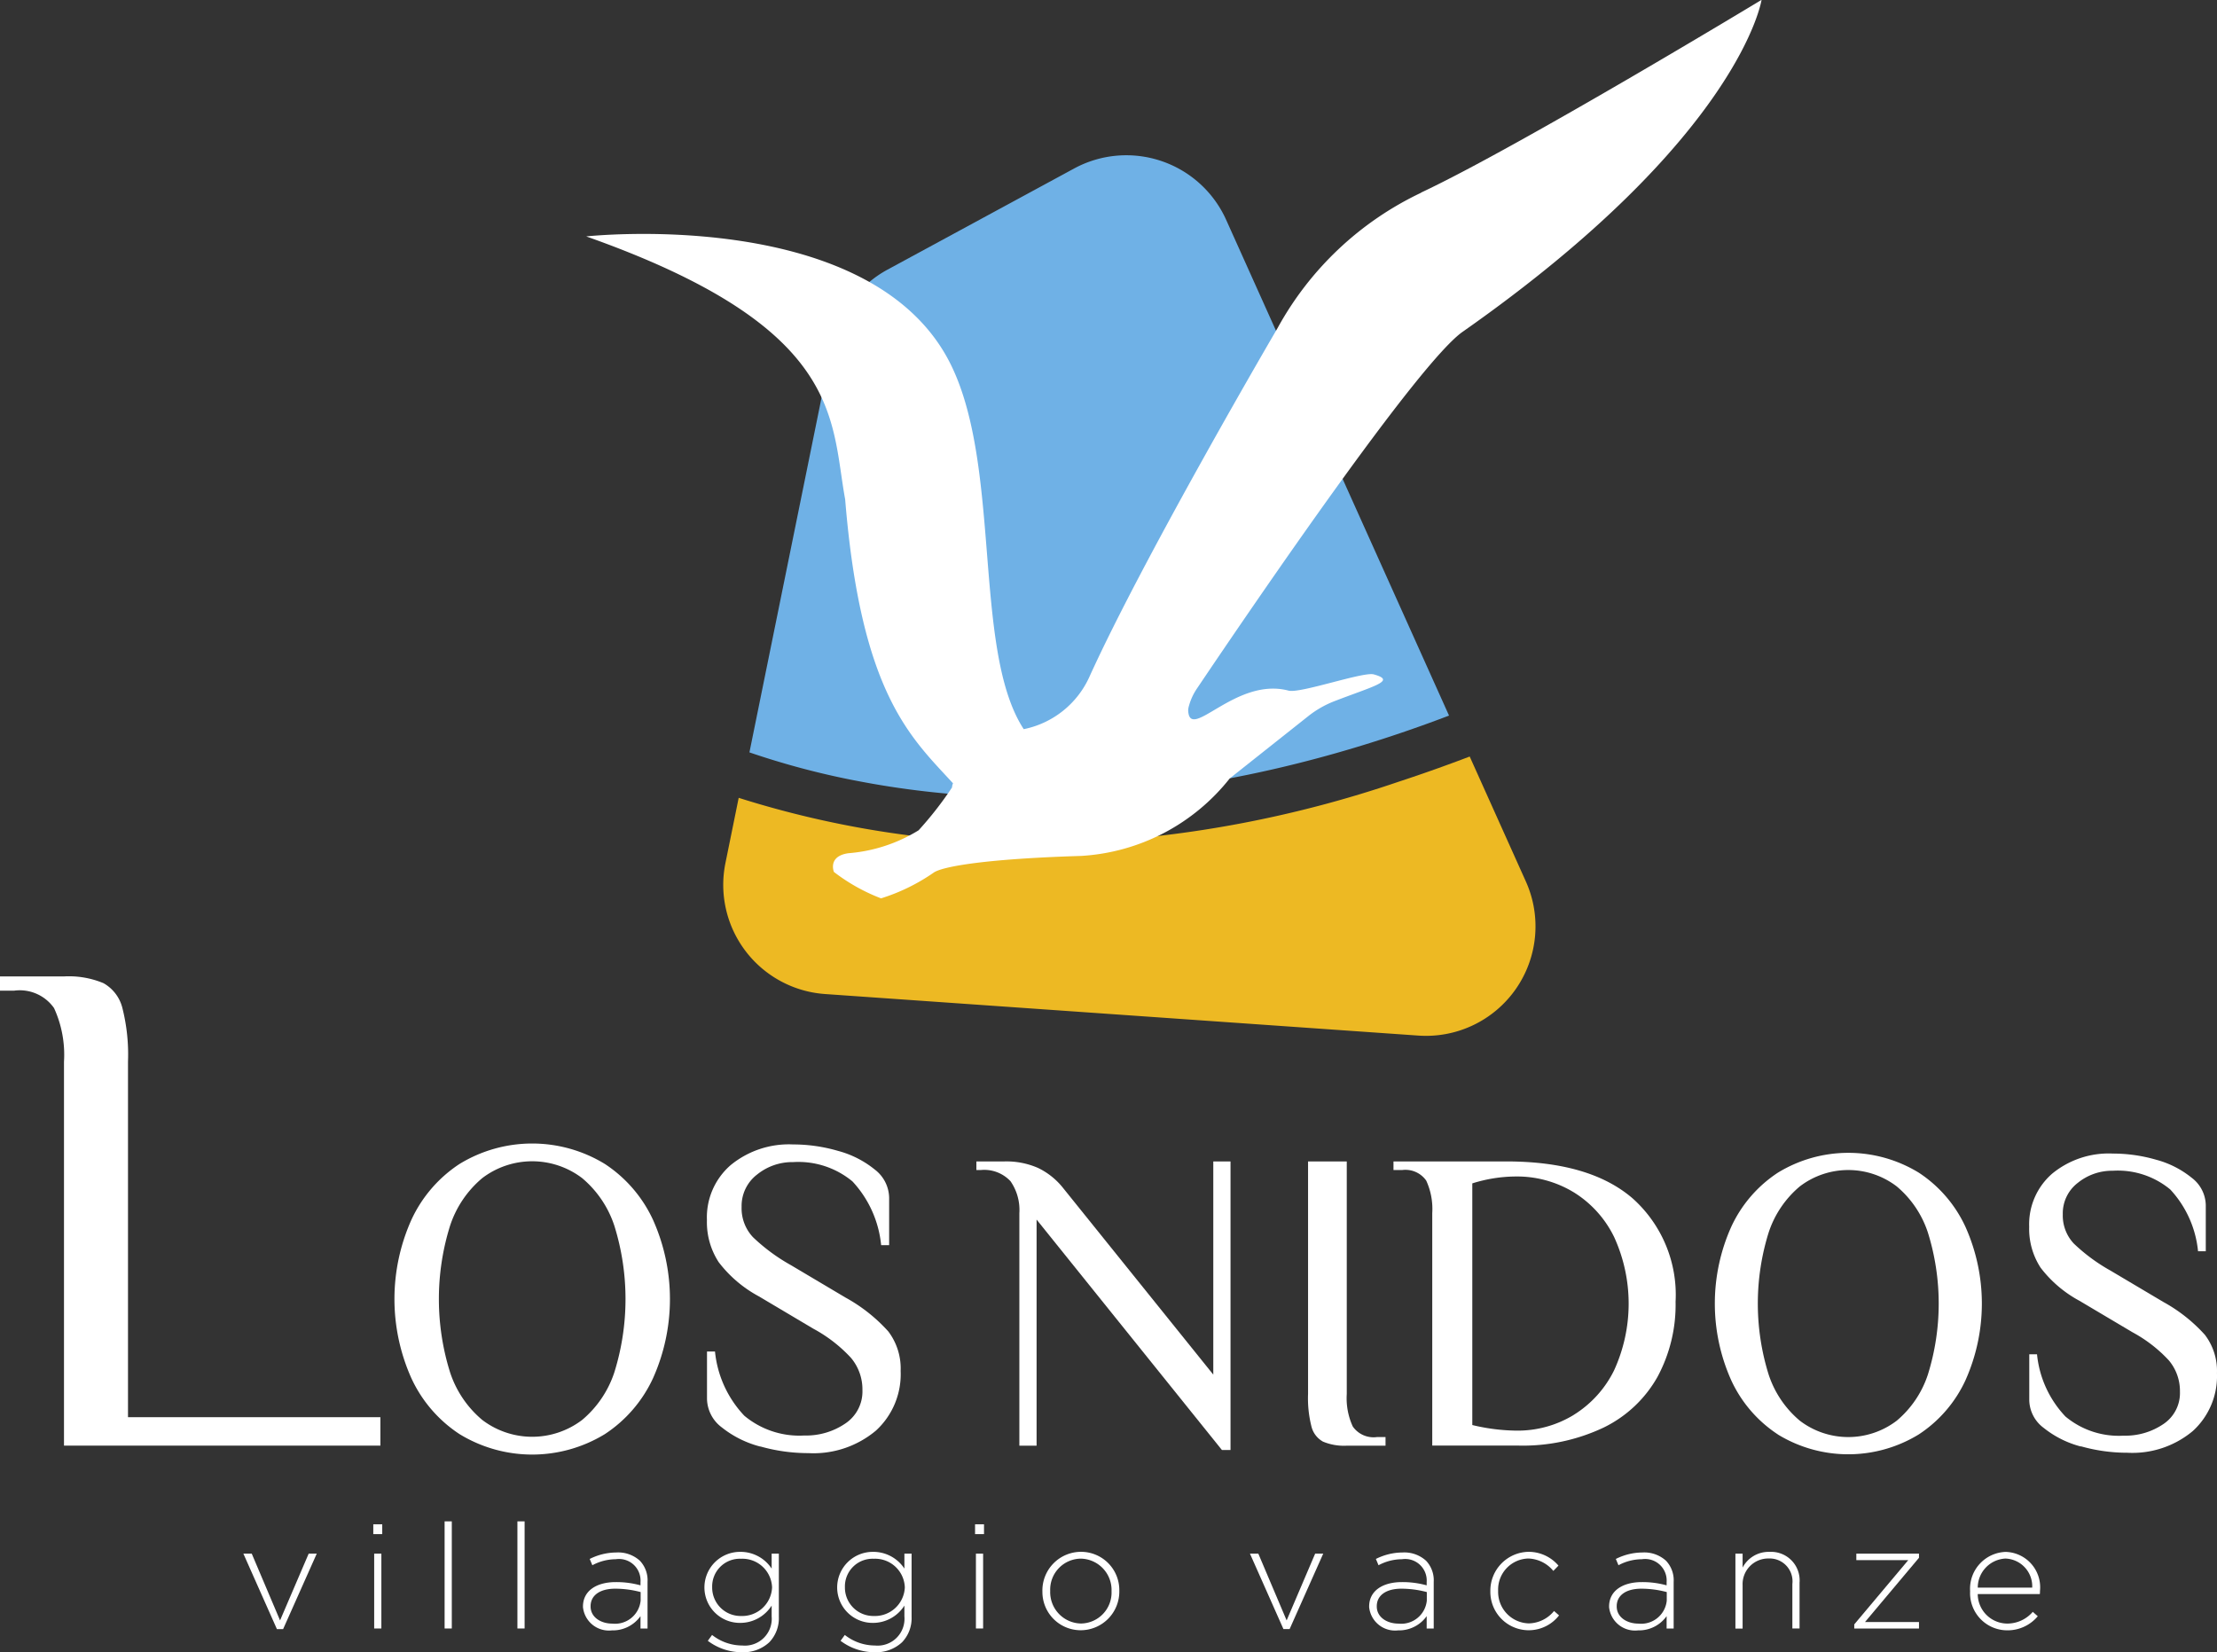 <svg xmlns="http://www.w3.org/2000/svg" width="107.337" height="80" viewBox="0 0 107.337 80">
  <rect x="0" y="0" width="107.337" height="80" fill="#333333" stroke="none"/>
  <g id="logo-negativo" transform="translate(-113.931 -227.929)">
    <path id="Tracciato_1566" data-name="Tracciato 1566" d="M117.029,392.018a5.421,5.421,0,0,0-.482-2.6,2.029,2.029,0,0,0-1.928-.843h-.689v-.689h3.1a4.339,4.339,0,0,1,1.911.327,1.906,1.906,0,0,1,.912,1.188,9.217,9.217,0,0,1,.275,2.616v17.211h12.22v1.377H117.029Z" transform="translate(0 -112.68)" fill="#fff"/>
    <path id="Tracciato_1567" data-name="Tracciato 1567" d="M181.472,429.038a6.475,6.475,0,0,1-2.334-2.711,9.377,9.377,0,0,1,0-7.659,6.478,6.478,0,0,1,2.334-2.711,6.746,6.746,0,0,1,7.035,0,6.48,6.48,0,0,1,2.334,2.711,9.377,9.377,0,0,1,0,7.659,6.477,6.477,0,0,1-2.334,2.711,6.746,6.746,0,0,1-7.035,0m5.938-.689a5.074,5.074,0,0,0,1.56-2.313,11.922,11.922,0,0,0,0-7.078,5.078,5.078,0,0,0-1.56-2.313,3.992,3.992,0,0,0-4.841,0,5.068,5.068,0,0,0-1.559,2.313,11.9,11.9,0,0,0,0,7.078,5.064,5.064,0,0,0,1.559,2.313,3.992,3.992,0,0,0,4.841,0" transform="translate(-45.292 -131.671)" fill="#fff"/>
    <path id="Tracciato_1568" data-name="Tracciato 1568" d="M231.894,429.741a4.973,4.973,0,0,1-1.861-.925,1.765,1.765,0,0,1-.721-1.377v-2.3h.387a5.275,5.275,0,0,0,1.42,3.109,4.159,4.159,0,0,0,2.9.957,3.376,3.376,0,0,0,1.99-.581,1.862,1.862,0,0,0,.828-1.613,2.37,2.37,0,0,0-.559-1.571,7,7,0,0,0-1.807-1.4l-2.646-1.571a6.034,6.034,0,0,1-1.947-1.657,3.548,3.548,0,0,1-.57-2.043,3.345,3.345,0,0,1,1.151-2.657,4.443,4.443,0,0,1,3.023-1,7.779,7.779,0,0,1,2.173.312,4.77,4.77,0,0,1,1.775.9,1.754,1.754,0,0,1,.7,1.366v2.3h-.387a5.286,5.286,0,0,0-1.388-3.087,4.1,4.1,0,0,0-2.872-.936,2.711,2.711,0,0,0-1.743.6,1.916,1.916,0,0,0-.753,1.571,2.045,2.045,0,0,0,.549,1.463,8.971,8.971,0,0,0,1.839,1.356l2.646,1.571a7.911,7.911,0,0,1,2.066,1.635,2.971,2.971,0,0,1,.6,1.915,3.7,3.7,0,0,1-1.2,2.893,4.7,4.7,0,0,1-3.27,1.087,8.491,8.491,0,0,1-2.323-.323" transform="translate(-81.151 -131.771)" fill="#fff"/>
    <path id="Tracciato_1569" data-name="Tracciato 1569" d="M276.215,420.686v10.947h-.834v-11.26a2.442,2.442,0,0,0-.428-1.543,1.74,1.74,0,0,0-1.449-.542H273.3v-.417h1.355a3.816,3.816,0,0,1,1.626.313,3.455,3.455,0,0,1,1.189.938l7.3,9.071V417.871h.834v13.971h-.417Z" transform="translate(-112.097 -133.707)" fill="#fff"/>
    <path id="Tracciato_1570" data-name="Tracciato 1570" d="M328.046,431.435a1.149,1.149,0,0,1-.553-.719,5.574,5.574,0,0,1-.167-1.585v-11.26H329.2v11.26a3.275,3.275,0,0,0,.292,1.575,1.228,1.228,0,0,0,1.168.511h.417v.417H329.2a2.625,2.625,0,0,1-1.158-.2" transform="translate(-150.065 -133.707)" fill="#fff"/>
    <path id="Tracciato_1571" data-name="Tracciato 1571" d="M343.3,420.372a3.281,3.281,0,0,0-.292-1.574,1.228,1.228,0,0,0-1.168-.511h-.417v-.417h5.463q4.046,0,6.12,1.793a6.263,6.263,0,0,1,2.075,5,7.362,7.362,0,0,1-.876,3.639,6,6,0,0,1-2.6,2.45,9.137,9.137,0,0,1-4.181.875H343.3Zm6.85,9.769a5.267,5.267,0,0,0,1.95-2.148,7.749,7.749,0,0,0,.01-6.454,5.235,5.235,0,0,0-1.95-2.169,5.294,5.294,0,0,0-2.836-.771,7.088,7.088,0,0,0-2.085.334v11.7a9.475,9.475,0,0,0,2.127.271,5.216,5.216,0,0,0,2.784-.761" transform="translate(-160.026 -133.706)" fill="#fff"/>
    <path id="Tracciato_1572" data-name="Tracciato 1572" d="M397.185,430.112a6.271,6.271,0,0,1-2.262-2.627,9.085,9.085,0,0,1,0-7.423,6.278,6.278,0,0,1,2.262-2.627,6.539,6.539,0,0,1,6.819,0,6.28,6.28,0,0,1,2.262,2.627,9.088,9.088,0,0,1,0,7.423A6.273,6.273,0,0,1,404,430.112a6.538,6.538,0,0,1-6.819,0m5.756-.667a4.918,4.918,0,0,0,1.511-2.242,11.541,11.541,0,0,0,0-6.86,4.918,4.918,0,0,0-1.511-2.242,3.868,3.868,0,0,0-4.692,0,4.914,4.914,0,0,0-1.512,2.242,11.548,11.548,0,0,0,0,6.86,4.915,4.915,0,0,0,1.512,2.242,3.87,3.87,0,0,0,4.692,0" transform="translate(-197.175 -132.728)" fill="#fff"/>
    <path id="Tracciato_1573" data-name="Tracciato 1573" d="M447.591,430.793a4.822,4.822,0,0,1-1.8-.9,1.711,1.711,0,0,1-.7-1.335v-2.231h.375a5.109,5.109,0,0,0,1.376,3.013,4.03,4.03,0,0,0,2.815.928,3.273,3.273,0,0,0,1.929-.563,1.805,1.805,0,0,0,.8-1.564,2.3,2.3,0,0,0-.542-1.523,6.8,6.8,0,0,0-1.752-1.355l-2.565-1.522a5.856,5.856,0,0,1-1.887-1.606,3.44,3.44,0,0,1-.553-1.981,3.243,3.243,0,0,1,1.116-2.575,4.306,4.306,0,0,1,2.93-.97,7.534,7.534,0,0,1,2.106.3,4.623,4.623,0,0,1,1.721.876,1.7,1.7,0,0,1,.677,1.324v2.231h-.375a5.125,5.125,0,0,0-1.345-2.992,3.972,3.972,0,0,0-2.784-.907,2.628,2.628,0,0,0-1.689.584,1.857,1.857,0,0,0-.73,1.522,1.985,1.985,0,0,0,.532,1.418,8.728,8.728,0,0,0,1.783,1.314l2.565,1.522a7.669,7.669,0,0,1,2,1.585,2.879,2.879,0,0,1,.584,1.856,3.591,3.591,0,0,1-1.168,2.8,4.558,4.558,0,0,1-3.17,1.053,8.23,8.23,0,0,1-2.252-.313" transform="translate(-232.912 -132.826)" fill="#fff"/>
    <path id="Tracciato_1574" data-name="Tracciato 1574" d="M153.376,481.445h.405l1.371,3.233,1.386-3.233h.391L155.3,485.1H155Z" transform="translate(-27.662 -178.291)" fill="#fff"/>
    <path id="Tracciato_1575" data-name="Tracciato 1575" d="M174.434,476.687h.433v.476h-.433Zm.043,1.421h.348v3.624h-.348Z" transform="translate(-42.43 -174.954)" fill="#fff"/>
    <rect id="Rettangolo_90" data-name="Rettangolo 90" width="0.348" height="5.187" transform="translate(135.457 301.591)" fill="#fff"/>
    <rect id="Rettangolo_91" data-name="Rettangolo 91" width="0.348" height="5.187" transform="translate(138.982 301.591)" fill="#fff"/>
    <path id="Tracciato_1576" data-name="Tracciato 1576" d="M209.031,483.884v-.014c0-.753.647-1.18,1.585-1.18a4.36,4.36,0,0,1,1.2.157v-.157a1.043,1.043,0,0,0-1.194-1.108,2.428,2.428,0,0,0-1.137.292l-.128-.305a2.905,2.905,0,0,1,1.286-.313,1.566,1.566,0,0,1,1.144.4,1.375,1.375,0,0,1,.37,1.023v2.26h-.341v-.6a1.647,1.647,0,0,1-1.386.689,1.262,1.262,0,0,1-1.4-1.137m2.793-.306v-.412a4.8,4.8,0,0,0-1.229-.164c-.768,0-1.194.341-1.194.846v.014c0,.526.5.831,1.052.831a1.244,1.244,0,0,0,1.371-1.116" transform="translate(-66.875 -178.158)" fill="#fff"/>
    <path id="Tracciato_1577" data-name="Tracciato 1577" d="M229.015,485.465l.206-.284a2.367,2.367,0,0,0,1.464.511,1.3,1.3,0,0,0,1.421-1.407v-.526a1.8,1.8,0,0,1-1.514.838,1.716,1.716,0,0,1-1.741-1.705v-.014a1.724,1.724,0,0,1,1.741-1.72,1.8,1.8,0,0,1,1.514.81v-.725h.348v3.063a1.679,1.679,0,0,1-.462,1.229,1.834,1.834,0,0,1-1.315.483,2.736,2.736,0,0,1-1.663-.554m3.112-2.579v-.014a1.438,1.438,0,0,0-1.5-1.379,1.34,1.34,0,0,0-1.4,1.372v.014a1.377,1.377,0,0,0,1.4,1.385,1.448,1.448,0,0,0,1.5-1.378" transform="translate(-80.815 -178.09)" fill="#fff"/>
    <path id="Tracciato_1578" data-name="Tracciato 1578" d="M250.668,485.465l.206-.284a2.367,2.367,0,0,0,1.464.511,1.3,1.3,0,0,0,1.421-1.407v-.526a1.8,1.8,0,0,1-1.514.838,1.716,1.716,0,0,1-1.741-1.705v-.014a1.724,1.724,0,0,1,1.741-1.72,1.8,1.8,0,0,1,1.514.81v-.725h.348v3.063a1.679,1.679,0,0,1-.462,1.229,1.834,1.834,0,0,1-1.315.483,2.736,2.736,0,0,1-1.663-.554m3.112-2.579v-.014a1.438,1.438,0,0,0-1.5-1.379,1.34,1.34,0,0,0-1.4,1.372v.014a1.377,1.377,0,0,0,1.4,1.385,1.448,1.448,0,0,0,1.5-1.378" transform="translate(-96.041 -178.09)" fill="#fff"/>
    <path id="Tracciato_1579" data-name="Tracciato 1579" d="M272.967,476.687h.433v.476h-.433Zm.042,1.421h.348v3.624h-.348Z" transform="translate(-111.828 -174.954)" fill="#fff"/>
    <path id="Tracciato_1580" data-name="Tracciato 1580" d="M283.984,483.07v-.014a1.872,1.872,0,0,1,1.869-1.9,1.853,1.853,0,0,1,1.855,1.883v.014a1.872,1.872,0,0,1-1.869,1.9,1.853,1.853,0,0,1-1.854-1.883m3.347,0v-.014a1.519,1.519,0,0,0-1.492-1.57,1.5,1.5,0,0,0-1.478,1.556v.014a1.519,1.519,0,0,0,1.492,1.571,1.5,1.5,0,0,0,1.478-1.556" transform="translate(-119.585 -178.09)" fill="#fff"/>
    <path id="Tracciato_1581" data-name="Tracciato 1581" d="M317.843,481.445h.405l1.371,3.233L321,481.445h.391l-1.627,3.652h-.3Z" transform="translate(-143.395 -178.291)" fill="#fff"/>
    <path id="Tracciato_1582" data-name="Tracciato 1582" d="M337.283,483.884v-.014c0-.753.647-1.18,1.585-1.18a4.36,4.36,0,0,1,1.2.157v-.157a1.043,1.043,0,0,0-1.194-1.108,2.428,2.428,0,0,0-1.137.292l-.128-.305a2.905,2.905,0,0,1,1.286-.313,1.566,1.566,0,0,1,1.144.4,1.375,1.375,0,0,1,.37,1.023v2.26h-.341v-.6a1.647,1.647,0,0,1-1.386.689,1.262,1.262,0,0,1-1.4-1.137m2.793-.306v-.412a4.8,4.8,0,0,0-1.229-.164c-.768,0-1.194.341-1.194.846v.014c0,.526.5.831,1.052.831a1.244,1.244,0,0,0,1.371-1.116" transform="translate(-157.064 -178.158)" fill="#fff"/>
    <path id="Tracciato_1583" data-name="Tracciato 1583" d="M357.057,483.07v-.014a1.882,1.882,0,0,1,1.848-1.9,1.9,1.9,0,0,1,1.45.668l-.249.256a1.634,1.634,0,0,0-1.208-.6,1.5,1.5,0,0,0-1.464,1.556v.014a1.524,1.524,0,0,0,1.492,1.571,1.62,1.62,0,0,0,1.215-.6l.242.213a1.858,1.858,0,0,1-3.326-1.165" transform="translate(-170.97 -178.09)" fill="#fff"/>
    <path id="Tracciato_1584" data-name="Tracciato 1584" d="M376.425,483.884v-.014c0-.753.647-1.18,1.585-1.18a4.36,4.36,0,0,1,1.2.157v-.157a1.043,1.043,0,0,0-1.194-1.108,2.428,2.428,0,0,0-1.137.292l-.128-.305a2.905,2.905,0,0,1,1.286-.313,1.566,1.566,0,0,1,1.144.4,1.375,1.375,0,0,1,.37,1.023v2.26h-.341v-.6a1.647,1.647,0,0,1-1.386.689,1.262,1.262,0,0,1-1.4-1.137m2.793-.306v-.412a4.8,4.8,0,0,0-1.229-.164c-.768,0-1.194.341-1.194.846v.014c0,.526.5.831,1.052.831a1.244,1.244,0,0,0,1.371-1.116" transform="translate(-184.589 -178.158)" fill="#fff"/>
    <path id="Tracciato_1585" data-name="Tracciato 1585" d="M397.031,481.244h.348v.675a1.418,1.418,0,0,1,1.307-.76,1.38,1.38,0,0,1,1.45,1.492v2.217h-.348v-2.153a1.107,1.107,0,0,0-1.151-1.236,1.242,1.242,0,0,0-1.258,1.293v2.1h-.348Z" transform="translate(-199.079 -178.09)" fill="#fff"/>
    <path id="Tracciato_1586" data-name="Tracciato 1586" d="M416.733,484.869l2.615-3.112h-2.515v-.313h3.034v.2l-2.615,3.112h2.615v.313h-3.134Z" transform="translate(-213.027 -178.29)" fill="#fff"/>
    <path id="Tracciato_1587" data-name="Tracciato 1587" d="M435.506,483.064v-.014a1.786,1.786,0,0,1,1.72-1.89,1.716,1.716,0,0,1,1.663,1.9.9.9,0,0,1-.007.142h-3.006a1.437,1.437,0,0,0,1.421,1.428,1.628,1.628,0,0,0,1.244-.568l.242.213a1.905,1.905,0,0,1-1.5.682,1.8,1.8,0,0,1-1.776-1.89m3.006-.178a1.343,1.343,0,0,0-1.3-1.407,1.412,1.412,0,0,0-1.336,1.407Z" transform="translate(-226.192 -178.09)" fill="#fff"/>
    <path id="Tracciato_1588" data-name="Tracciato 1588" d="M241.575,283.358c9.273,1.83,18.692.5,27.521-2.657q.648-.232,1.288-.477l-10.789-24a5.3,5.3,0,0,0-7.363-2.488l-9.03,4.894a5.3,5.3,0,0,0-2.67,3.606l-4.019,19.77a38.3,38.3,0,0,0,5.063,1.353" transform="translate(-86.298 -17.648)" fill="#6fb1e6"/>
    <path id="Tracciato_1589" data-name="Tracciato 1589" d="M268.457,351.483q-1.717.655-3.467,1.229a55.665,55.665,0,0,1-15.255,2.916,47.4,47.4,0,0,1-16.67-2.145l-.641,3.154a5.3,5.3,0,0,0,4.826,6.346l28.718,2.011a5.3,5.3,0,0,0,5.207-7.464Z" transform="translate(-83.37 -86.924)" fill="#edb923"/>
    <path id="Tracciato_1590" data-name="Tracciato 1590" d="M250.644,237.26a15.486,15.486,0,0,0-6.95,6.55s-6.45,11.017-9.112,16.89a4.456,4.456,0,0,1-3.145,2.527l-.035.007c-2.552-3.914-.972-13.2-3.767-18.1-4.119-7.216-17.415-5.758-17.415-5.758,12.493,4.417,11.82,8.831,12.537,12.731.768,9.426,3.176,11.519,5.222,13.749a.525.525,0,0,0-.048.2,17.1,17.1,0,0,1-1.619,2.075,7.616,7.616,0,0,1-3.4,1.11c-1.013.145-.7.906-.7.906a9.022,9.022,0,0,0,2.282,1.279,9.342,9.342,0,0,0,2.55-1.247c.433-.3,2.555-.669,7.134-.807a9.911,9.911,0,0,0,7.2-3.755l3.795-3.009a4.856,4.856,0,0,1,1.264-.726c1.917-.742,3.036-.989,1.913-1.3-.508-.141-3.565.935-4.126.786-2.575-.684-4.8,2.522-4.86.949a.874.874,0,0,1,.039-.215,2.8,2.8,0,0,1,.388-.838c2.793-4.148,10.788-15.871,12.89-17.29,13.434-9.431,14.444-16.052,14.444-16.052s-11.744,7.106-16.483,9.331" transform="translate(-67.907 0)" fill="#fff"/>
  </g>
</svg>
